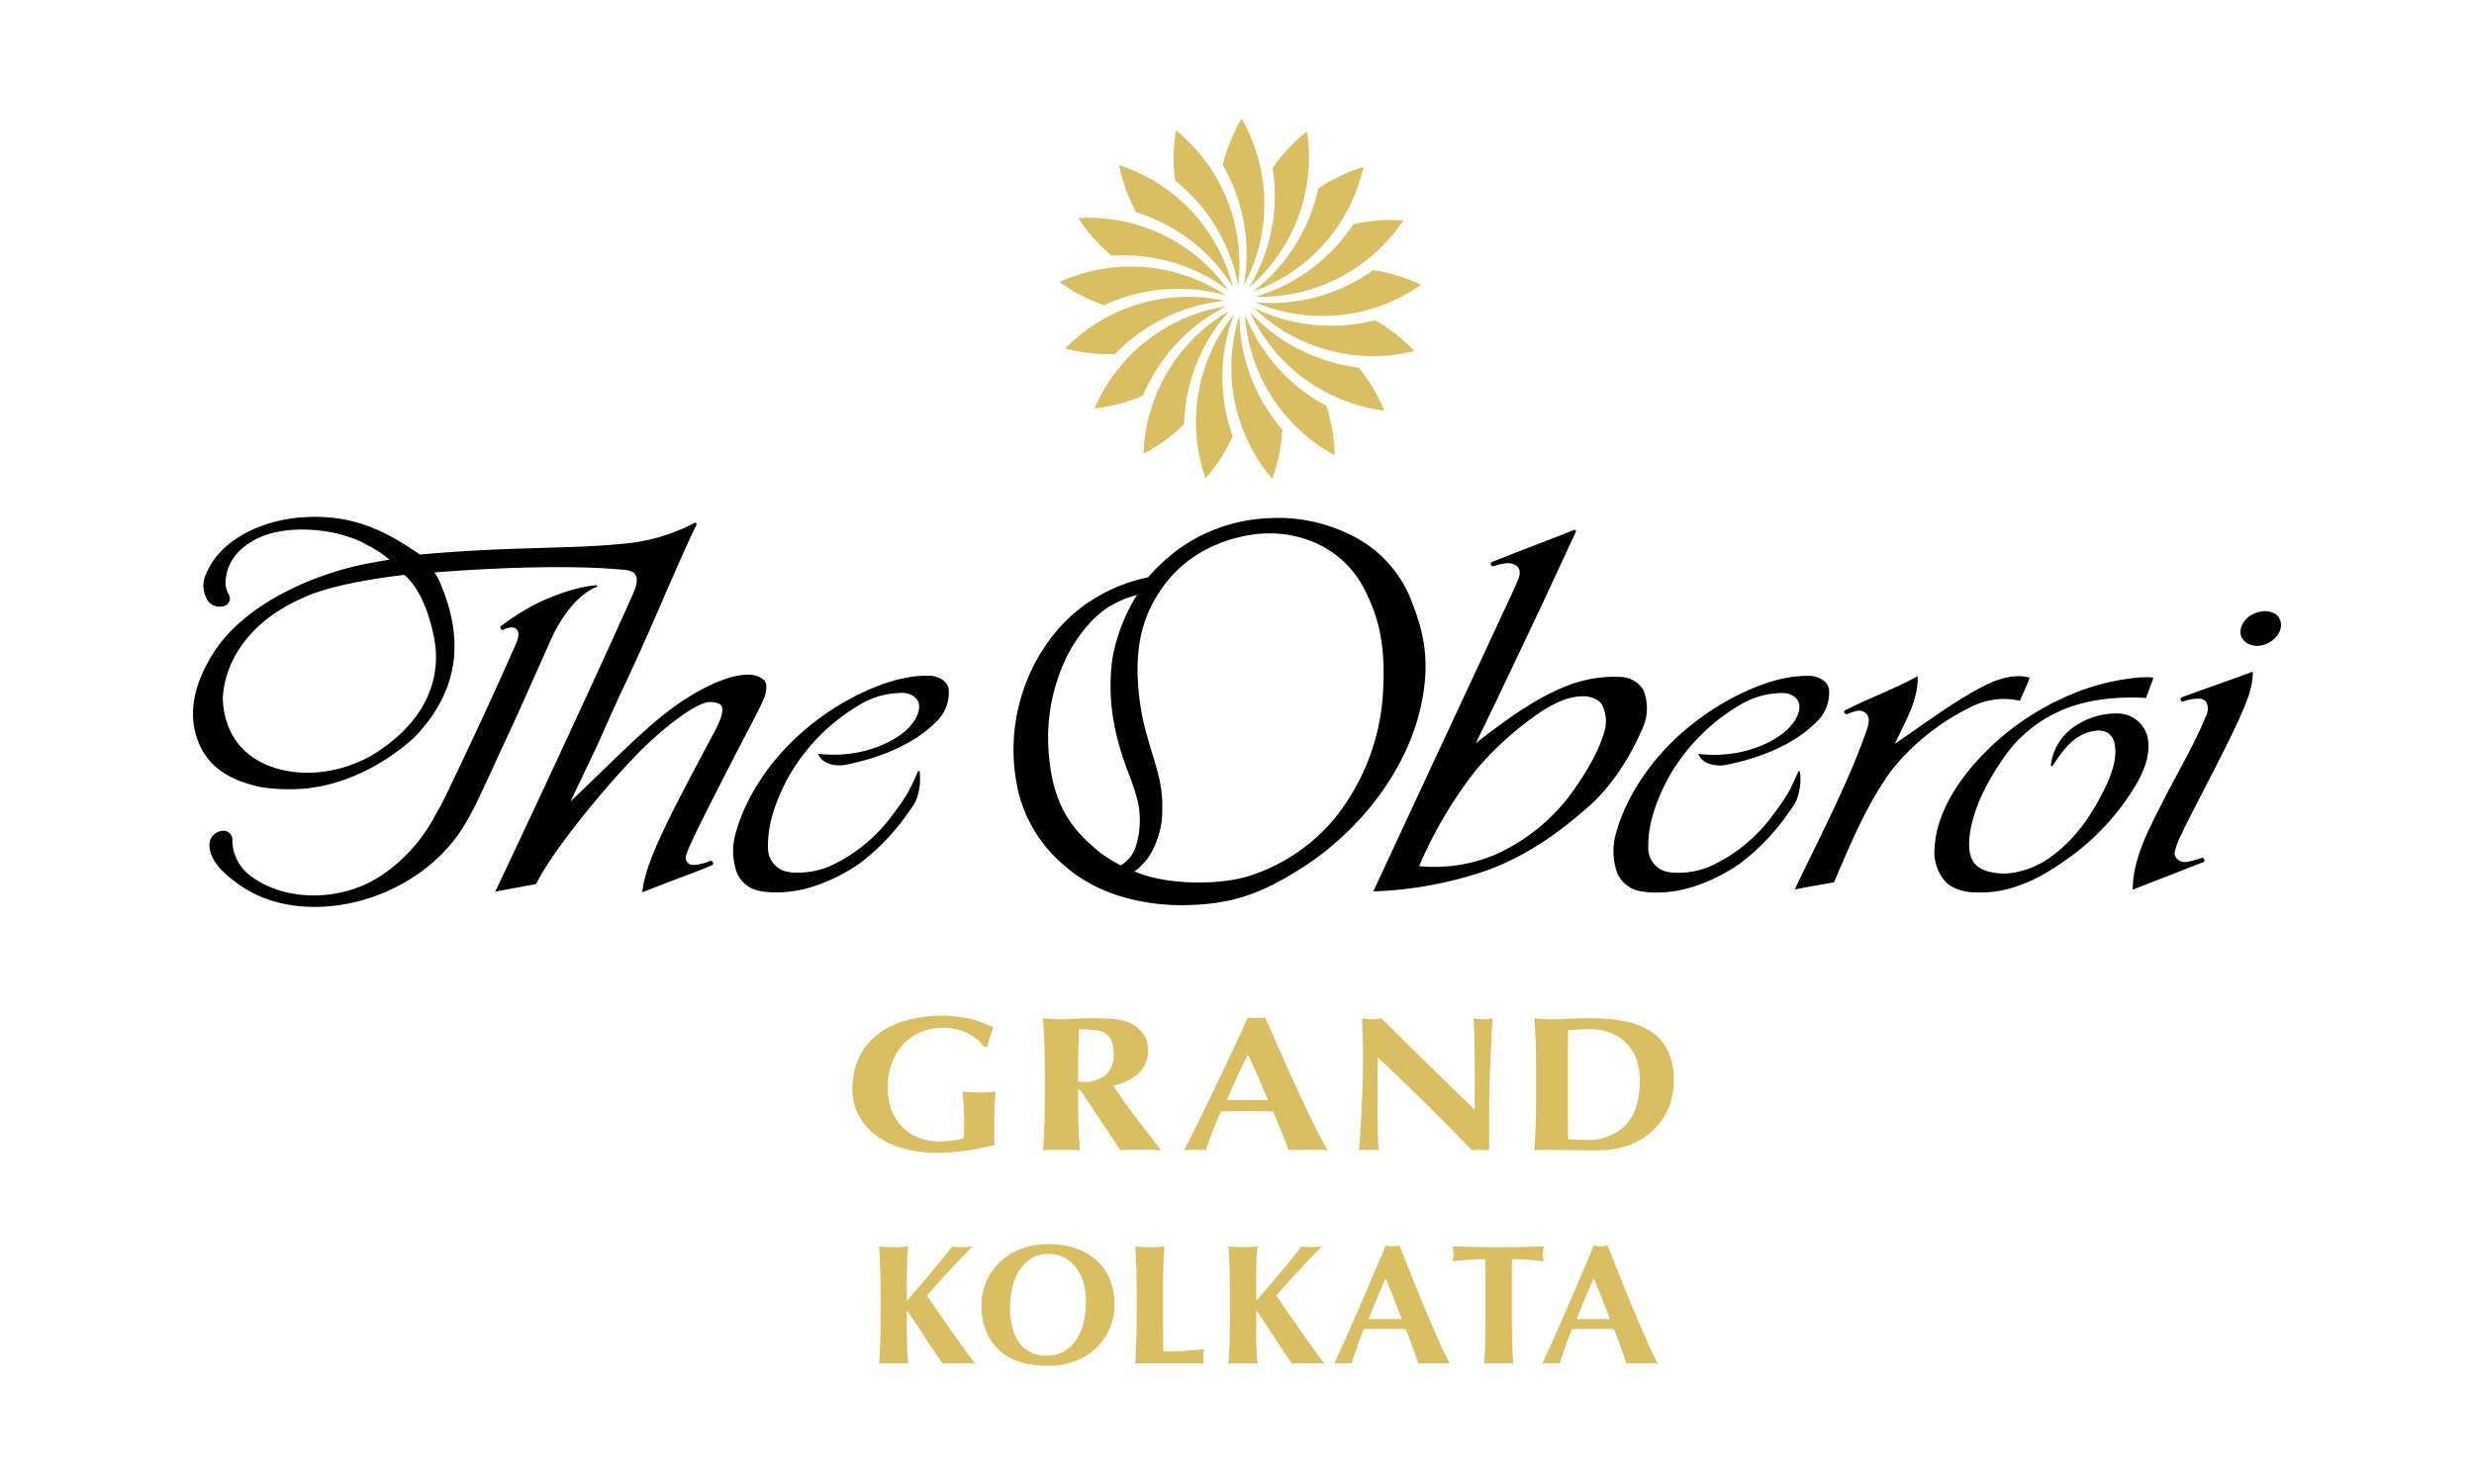 <svg xmlns="http://www.w3.org/2000/svg" xmlns:xlink="http://www.w3.org/1999/xlink" width="500" height="300" viewBox="0 0 500 300">
  <rect x="0" y="0" width="500" height="300" fill="#808080" stroke="none"/>
  <defs>
    <clipPath id="clip-path">
      <rect id="Rectangle_24" data-name="Rectangle 24" width="422" height="252.116" fill="none"/>
    </clipPath>
    <clipPath id="clip-Kolkata">
      <rect width="500" height="300"/>
    </clipPath>
  </defs>
  <g id="Kolkata" clip-path="url(#clip-Kolkata)">
    <rect width="500" height="300" fill="#fff"/>
    <g id="Group_42" data-name="Group 42" transform="translate(39 24)">
      <g id="Group_41" data-name="Group 41" clip-path="url(#clip-path)">
        <path id="Path_736" data-name="Path 736" d="M202.982,37.767a34.216,34.216,0,0,0,8.984,4.676,35.838,35.838,0,0,1,7.455-2.5,35.4,35.4,0,0,1,17.15.5,34.728,34.728,0,0,0-33.589-2.681" transform="translate(-27.833 -4.751)" fill="#d9bf61"/>
        <path id="Path_737" data-name="Path 737" d="M214.369,53.288a35.774,35.774,0,0,1,6.049-5.024,35.4,35.4,0,0,1,16.173-5.726A34.729,34.729,0,0,0,204.3,52.174a34.2,34.2,0,0,0,10.067,1.114" transform="translate(-28.014 -5.721)" fill="#d9bf61"/>
        <path id="Path_738" data-name="Path 738" d="M274.711,65.219a34.167,34.167,0,0,0-5.182-8.7,35.83,35.83,0,0,1-7.655-1.8,35.391,35.391,0,0,1-14.319-9.45,34.722,34.722,0,0,0,27.155,19.95" transform="translate(-33.945 -6.207)" fill="#d9bf61"/>
        <path id="Path_739" data-name="Path 739" d="M220.949,62a35.854,35.854,0,0,1,3.824-6.869,35.4,35.4,0,0,1,13.013-11.183A34.724,34.724,0,0,0,211.16,64.6a34.18,34.18,0,0,0,9.789-2.6" transform="translate(-28.954 -6.026)" fill="#d9bf61"/>
        <path id="Path_740" data-name="Path 740" d="M216.892,10.87a34.186,34.186,0,0,0,3.489,9.509,35.8,35.8,0,0,1,7.192,3.176A35.391,35.391,0,0,1,239.9,35.483,34.724,34.724,0,0,0,216.892,10.87" transform="translate(-29.74 -1.49)" fill="#d9bf61"/>
        <path id="Path_741" data-name="Path 741" d="M272.95,46.811a35.818,35.818,0,0,1-7.787,1.091A35.4,35.4,0,0,1,248.4,44.263a34.726,34.726,0,0,0,32.529,8.791,34.19,34.19,0,0,0-7.976-6.243" transform="translate(-34.06 -6.069)" fill="#d9bf61"/>
        <path id="Path_742" data-name="Path 742" d="M227.956,56.6a34.5,34.5,0,0,0-5.328,17.306,34.166,34.166,0,0,0,8.189-5.96,35.843,35.843,0,0,1,1.086-7.787A35.374,35.374,0,0,1,240,45.03,34.515,34.515,0,0,0,227.956,56.6" transform="translate(-30.527 -6.175)" fill="#d9bf61"/>
        <path id="Path_743" data-name="Path 743" d="M252.108,10.346a35.805,35.805,0,0,1,.369,7.854,35.4,35.4,0,0,1-5.166,16.361,34.53,34.53,0,0,0,9.7-13.59,34.491,34.491,0,0,0,2.048-17.992,34.177,34.177,0,0,0-6.95,7.367" transform="translate(-33.911 -0.408)" fill="#d9bf61"/>
        <path id="Path_744" data-name="Path 744" d="M282.325,38.434a34.2,34.2,0,0,0-9.693-2.94,35.807,35.807,0,0,1-6.867,3.83,35.383,35.383,0,0,1-16.948,2.665,34.725,34.725,0,0,0,33.507-3.555" transform="translate(-34.118 -4.867)" fill="#d9bf61"/>
        <path id="Path_745" data-name="Path 745" d="M207.376,23.256a34.179,34.179,0,0,0,6.688,7.605,35.88,35.88,0,0,1,7.855.363,35.4,35.4,0,0,1,15.809,6.667,34.725,34.725,0,0,0-30.352-14.635" transform="translate(-28.435 -3.18)" fill="#d9bf61"/>
        <path id="Path_746" data-name="Path 746" d="M229.987,12.875a35.843,35.843,0,0,1,5.559,5.56,35.407,35.407,0,0,1,7.19,15.578A34.731,34.731,0,0,0,230.17,2.748a34.174,34.174,0,0,0-.183,10.127" transform="translate(-31.496 -0.377)" fill="#d9bf61"/>
        <path id="Path_747" data-name="Path 747" d="M249.06,62.711a35.4,35.4,0,0,1-4.213-16.631h0a34.724,34.724,0,0,0,6.623,33.039,34.194,34.194,0,0,0,2.036-9.921,35.88,35.88,0,0,1-4.446-6.485" transform="translate(-33.348 -6.318)" fill="#d9bf61"/>
        <path id="Path_748" data-name="Path 748" d="M264.521,74.317a34.162,34.162,0,0,0-1.687-9.987,35.837,35.837,0,0,1-6.488-4.44A35.393,35.393,0,0,1,246.408,45.9a34.725,34.725,0,0,0,18.113,28.414" transform="translate(-33.788 -6.294)" fill="#d9bf61"/>
        <path id="Path_749" data-name="Path 749" d="M242.333,70.459a35.917,35.917,0,0,1-1.8-7.654,35.386,35.386,0,0,1,2.081-17.03,34.721,34.721,0,0,0-5.761,33.2,34.163,34.163,0,0,0,5.482-8.516" transform="translate(-32.212 -6.277)" fill="#d9bf61"/>
        <path id="Path_750" data-name="Path 750" d="M268.621,24.585a35.83,35.83,0,0,1-5.019,6.052,35.39,35.39,0,0,1-14.842,8.608,34.72,34.72,0,0,0,29.961-15.421,34.21,34.21,0,0,0-10.1.761" transform="translate(-34.11 -3.254)" fill="#d9bf61"/>
        <path id="Path_751" data-name="Path 751" d="M258.964,23.116A35.382,35.382,0,0,1,248.235,36.5a34.52,34.52,0,0,0,13.955-9.167A34.494,34.494,0,0,0,270.6,11.3a34.188,34.188,0,0,0-9.142,4.358,35.87,35.87,0,0,1-2.494,7.457" transform="translate(-34.038 -1.55)" fill="#d9bf61"/>
        <path id="Path_752" data-name="Path 752" d="M245.442,33.694A34.726,34.726,0,0,0,245.02,0a34.168,34.168,0,0,0-3.829,9.376,35.833,35.833,0,0,1,3.175,7.194,35.391,35.391,0,0,1,1.076,17.123" transform="translate(-33.072 0)" fill="#d9bf61"/>
        <path id="Path_753" data-name="Path 753" d="M163.422,155.865a18.976,18.976,0,0,1-1.476,2.231l-.164.249a45.172,45.172,0,0,1-9.61,10.026,35.644,35.644,0,0,1-9.422,4.72,25.183,25.183,0,0,1-6.851,1.2,19.243,19.243,0,0,1-3.624-.212,6.357,6.357,0,0,1-4.949-3.609,13.024,13.024,0,0,1-.284-8.184c1.934-7.065,6.514-13.859,11.835-18.929a52.86,52.86,0,0,1,13.233-9.2c3.7-1.761,8.632-3.753,13.935-3.663a4.814,4.814,0,0,1,3.129,1.092,2.693,2.693,0,0,1,.931,2.111,8.042,8.042,0,0,1-2.451,6.013c-4.062,4.13-10.208,7.1-18.259,8.763-1.933.4-4.618-.028-5.554-1.851l-.184-.355.409.044c6.162.667,12.437-.926,16.786-4.262,1.532-1.219,3.461-3.441,3.234-5.664-.153-1.493-1.77-2.42-3.4-2.42h-.005a16.749,16.749,0,0,0-8.88,2.577,39.517,39.517,0,0,0-14.31,14.795c-2.758,5.287-4.008,9.66-3.93,13.759a4.941,4.941,0,0,0,2.971,4.765,7.946,7.946,0,0,0,2.711.433,16.424,16.424,0,0,0,6.762-1.274,32.162,32.162,0,0,0,12.828-10.53,42.194,42.194,0,0,0,2.906-4.207c.471-.811.784-1.52,1.25-2.461l.817-1.837c.14-.324.4-.354.419.054a11.936,11.936,0,0,1-.809,5.825" transform="translate(-17.349 -17.893)"/>
        <path id="Path_754" data-name="Path 754" d="M12.521,168.307c6.918,4.971,18.295,5.083,26.482-.607a33.274,33.274,0,0,0,10.54-11.971,43.37,43.37,0,0,0,2.159-4.064c4.3-8.952,9.627-20.273,14.131-30.6,1.355-3.108-.441-3.835-2.556-2.785a.443.443,0,0,1-.41-.782,44.186,44.186,0,0,1,5.372-3.541c3-1.783,9.155-4.288,13.622-4.642.4-.041.488.229.16.365-4.009,1.607-7.311,6.569-9.01,10.321l-7.12,15.93c-7.872,16.988-7.857,17.224-10.021,21.053C46.89,172.877,24.577,178.778,11.3,170.77a28.821,28.821,0,0,1-4.539-3.437C5.6,166.249,4,164.289,3.882,162.141a2.826,2.826,0,0,1,2.435-3.179,1.821,1.821,0,0,1,2.175,1.986,9.068,9.068,0,0,0,4.029,7.359" transform="translate(-0.531 -14.989)"/>
        <path id="Path_755" data-name="Path 755" d="M88.625,109.544c-3.257,7.31-9.152,20.121-9.282,20.4-9.957,21.622-16.22,34.78-17.875,38.314l-.4.771,8.193-1.5.271-.385c3.248-6.394,12.845-18.187,19.421-25.03,5.684-6.076,12.908-11.407,15.461-11.407,1.325,0,2.58.247,2.586,1.542,0,1.038-.6,2.628-1.825,4.867-8.6,16.176-13.361,25.14-14.253,31.175l-.122.878,1.127-.424c7.062-2.812,8.756-3.239,12.979-5.06.509-.217.108-1.054-.441-.835a8.973,8.973,0,0,1-3.533.79,1.458,1.458,0,0,1-1.347-1.445c0-1.233,2.9-6.933,10.5-21.751,3-5.715,4.35-8.309,5.064-9.911a8.483,8.483,0,0,0,.639-1.8,5.664,5.664,0,0,0,.085-1.213V127.4c0-1.44-2.013-2.233-3.641-2.233-3.033,0-8.072,1.646-14.395,6.074-6,4.249-10.548,9.063-21.519,19.55l5.262-11.048c1.2-2.678,4.127-9.26,5.05-11.188,2.817-5.894,6.942-15.2,9.229-20.629l.42-.927c1.2-2.775,4.157-9.521,5.422-11.973.223-.446-.162-.757-.583-.41A37.3,37.3,0,0,1,87.35,98.667c-11.282,1.184-22.782.537-41.465,2.227-6.476-4.387-13.174-8.305-23.911-7.517-8.1.577-16.533,4.534-19.344,11.467a5.473,5.473,0,0,0,.157,4.991,2.822,2.822,0,0,0,3.091,1.544,1.645,1.645,0,0,0,1.581-1.425,2.124,2.124,0,0,0-.279-1.079,4.846,4.846,0,0,1-.532-3.222c.453-3.606,2.873-6.338,6.58-8.106,6.108-2.91,16.5-1.9,22.247,1.569a20.886,20.886,0,0,1,4.232,2.82c-1.935.324-3.611.6-5.658,1.021-10.513,2.289-23.918,8.21-30,17.964C.9,125.964-1.036,131.613.588,137.311c1.866,6.548,6.963,9.279,13.179,10.6a36.446,36.446,0,0,0,6.254.419c8.179,0,17.213-3.73,24.628-10.38,8.617-8.891,10.439-18.969,5.506-30.853a11.5,11.5,0,0,0-1.367-2.577c1.005-.095,1.511-.134,3.517-.27,12.431-.846,25.41-1.178,35.04-.251,2.043.266,2.73,1.133,2.133,3.351a18.225,18.225,0,0,1-.853,2.188M35.9,141.632c-7.419,4.113-16.183,4.417-22.332,1.148-4.756-2.528-7.29-7.027-7.542-12.635.23-7.077,4.84-15.59,16.338-20.55,6.638-3.158,20.378-4.583,20.378-4.583,3.219,2.822,5.081,8.053,5.974,12.637,1.786,9.167-2.49,17.825-12.815,23.984" transform="translate(0 -12.79)"/>
        <path id="Path_756" data-name="Path 756" d="M207.02,110.795c-8,5.574-12.841,14.555-14.324,23.438a37.309,37.309,0,0,0,.661,15.421,28.286,28.286,0,0,0,9.095,14.128c5.391,4.769,12.066,6.985,18.93,7.769a41.292,41.292,0,0,0,4.876.254c9.861-.036,16-2.325,24.005-7.4,12.095-7.677,22.031-20.411,24.563-34.339,1.582-8.7-.038-14.216-2.309-20.03A24.693,24.693,0,0,0,259.342,96.5a32.589,32.589,0,0,0-15.267-2.938A33.552,33.552,0,0,0,225.587,99.8a38.28,38.28,0,0,0-6.215,5.737,33.693,33.693,0,0,0-12.351,5.261m10.12-1.7a36.154,36.154,0,0,0-5,13.037c-1.013,8.036.249,15.159,3.416,23.334.629,1.63.954,2.572,1.3,3.754a17.6,17.6,0,0,1-.019,10.929,6.762,6.762,0,0,1-3,3.614,34.522,34.522,0,0,1-3.669-2.232c-.364-.256-.607-.461-.88-.688-3.741-3.12-7.562-6.863-9.24-14.512a42.486,42.486,0,0,1-.873-8.259,37.379,37.379,0,0,1,3.758-16.475c1.749-3.533,5.192-8.381,9.323-10.561a20.675,20.675,0,0,1,4.877-1.942m22.156-12a23.886,23.886,0,0,1,4.636-.452,22.776,22.776,0,0,1,7.825,1.355A20.169,20.169,0,0,1,259.584,103a21.365,21.365,0,0,1,4.188,6.316c2.829,5.951,3.59,11.991,3.052,20.041a44.481,44.481,0,0,1-9.946,25.158,37.2,37.2,0,0,1-17.115,11.4c-6.119,1.9-16.113,1.74-22.139-.541-.456-.173-.559-.217-1.006-.4a6.986,6.986,0,0,0,1.489-1.271c.177-.185.386-.407.536-.565,1.828-1.922,3.3-5.917,3.521-8.694.56-6.962-1.227-10.458-3.091-17.255a47.275,47.275,0,0,1-1.283-6.013c-1.029-7.145-.669-13.58,1.871-19.062,3.622-7.782,10.1-13.175,19.637-15.03" transform="translate(-26.354 -12.82)"/>
        <path id="Path_757" data-name="Path 757" d="M369.605,155.9a19.04,19.04,0,0,1-1.474,2.231l-.164.249a45.217,45.217,0,0,1-9.612,10.026,35.641,35.641,0,0,1-9.421,4.72,25.2,25.2,0,0,1-6.852,1.2,19.231,19.231,0,0,1-3.623-.212,6.357,6.357,0,0,1-4.949-3.609,13.024,13.024,0,0,1-.283-8.184c1.934-7.065,6.514-13.859,11.834-18.929a52.875,52.875,0,0,1,13.233-9.2c3.7-1.761,8.632-3.753,13.935-3.663a4.815,4.815,0,0,1,3.13,1.092,2.7,2.7,0,0,1,.931,2.111,8.042,8.042,0,0,1-2.451,6.013c-4.063,4.13-10.208,7.1-18.259,8.763-1.934.4-4.618-.028-5.555-1.851l-.183-.355.408.044c6.163.667,12.437-.926,16.786-4.262,1.532-1.219,3.462-3.441,3.235-5.664-.154-1.493-1.771-2.42-3.4-2.42h-.005a16.748,16.748,0,0,0-8.879,2.577,39.517,39.517,0,0,0-14.31,14.795c-2.758,5.287-4.008,9.66-3.93,13.759a4.941,4.941,0,0,0,2.97,4.765,7.952,7.952,0,0,0,2.712.433,16.417,16.417,0,0,0,6.762-1.274,32.155,32.155,0,0,0,12.828-10.53,42.2,42.2,0,0,0,2.907-4.207c.471-.811.783-1.52,1.249-2.461l.818-1.837c.14-.324.394-.354.419.054a11.918,11.918,0,0,1-.809,5.825" transform="translate(-45.621 -17.898)"/>
        <path id="Path_758" data-name="Path 758" d="M431.841,148.668c-.208.32-.476.136-.4-.265a10.908,10.908,0,0,1,4.75-7.6,14.939,14.939,0,0,1,8.969-2.619,6.194,6.194,0,0,1,5.865,5.155c.425,2.734-.333,5.623-2.306,9.058A48.675,48.675,0,0,1,435.2,167.244c-3.836,2.709-7.265,5.022-12.617,6.447a21.285,21.285,0,0,1-6.179.652,10.2,10.2,0,0,1-5.141-1.237c-2.28-1.369-3.641-4.823-3.364-7.616.276-5.308,2.715-10.795,7.471-16.47a53.474,53.474,0,0,1,20.048-14.657,45.617,45.617,0,0,1,14.078-3.489c.192,0,.714-.022.9-.028a11.519,11.519,0,0,1,1.476.048l.274.041-1.488,4.1-.162-.009c-6.9-.346-12.781.584-17.5,2.767a27.231,27.231,0,0,0-11.554,9.977c-3.288,4.842-5.565,9.624-6.322,14.249-.413,2.52-.331,4.965.853,6.438,1.286,1.705,4.723,2.288,7.114,2a17.67,17.67,0,0,0,7.922-3.005c5.723-4.028,8.976-9.3,11.66-14.864,1.118-2.542,2.1-5.271,1.678-7.97a3.5,3.5,0,0,0-1.424-2.519,3.816,3.816,0,0,0-2.671-.4c-3.3.429-5.5,2.8-7.168,5.118-.449.623-1.067,1.533-1.246,1.853" transform="translate(-55.927 -17.941)"/>
        <path id="Path_759" data-name="Path 759" d="M385.322,137.526c4.518-2.351,10.258-4.458,14.675-6.918.213,4.755-2.571,9.252-4.6,13.664,5.689-3.838,11.24-8.126,17.522-11.454,2.685-1.42,6.375-2.863,9.726-1.9-.57,1.57-1.337,3.1-1.975,4.654A14.61,14.61,0,0,0,410.63,136.9a46.9,46.9,0,0,0-15.7,12.463c-5.2,6.987-8.555,15.326-11.834,22.9-2.355.462-5.6.96-7.939,1.458,4.965-10.42,10.712-21.294,14.489-32.017.468-1.319,1.092-3.369-.909-4.058-.819-.282-2.424.4-2.912.594s-.949-.465-.5-.711" transform="translate(-51.441 -17.909)"/>
        <path id="Path_760" data-name="Path 760" d="M316.735,96.461c-4.1,1.638-10.015,3.858-13.866,5.4-.723.289-1.64.639-2.492.989-.376.135-.17.937.33.814,1.471-.363,2.884-.958,4.3-.3,1.193.544,1.2,1.752.8,2.8l-.772,1.847-28.582,61.4a77.824,77.824,0,0,0,22.994-4.259c7.822-2.854,14.187-7.349,20.141-12.551,5.011-4.27,8.865-10.516,11.281-16.164a9.753,9.753,0,0,0,.118-7.851,5.732,5.732,0,0,0-4.372-2.524,26.166,26.166,0,0,0-11.014,1.794c-6.781,2.657-12.934,7.347-18.426,11.582,4.508-9.178,9.581-20.01,14.008-29.334l.436-.964,5.7-12.25c.218-.459-.009-.687-.585-.435m6.378,40.781c-1.1,3.889-3.675,8.166-6.082,11.59a38.68,38.68,0,0,1-16.336,13.33,31.766,31.766,0,0,1-14.972,2.15,85.468,85.468,0,0,1,11.588-19.555,65.359,65.359,0,0,1,13.231-11.79c2.423-1.494,5.156-2.978,8.264-2.99,1.415-.06,3.319.625,3.869,1.744a7.273,7.273,0,0,1,.439,5.521" transform="translate(-37.907 -13.213)"/>
        <path id="Path_761" data-name="Path 761" d="M483.083,115.589c1.626-.557,3.869-.116,4.419,1.437,1.422,3.075-3.415,6.9-6.77,4.718-2.571-1.889-.548-5.454,2.351-6.155" transform="translate(-65.756 -15.818)"/>
        <path id="Path_762" data-name="Path 762" d="M468.578,168.051l-14.258,5.556.007-.34c.14-5.806,2.892-11.2,5.554-16.417q.419-.818.829-1.631c.9-1.765,1.854-3.543,2.778-5.264,1.956-3.641,3.978-7.407,5.566-11.241a3.375,3.375,0,0,0,.277-2.723,1.612,1.612,0,0,0-1.261-.978,9.01,9.01,0,0,0-3.474.536.448.448,0,0,1-.369-.815c4.061-1.524,9.152-3.257,13.243-4.782l1.122-.417-.005.319c-.046,3.1-1.337,6.038-2.588,8.876l-.246.559c-2.114,4.571-4.474,9.14-6.756,13.559-1.42,2.752-2.887,5.6-4.281,8.41-.157.35-.326.707-.494,1.063a14.16,14.16,0,0,0-1.4,3.693,1.393,1.393,0,0,0,.236,1.1,2.207,2.207,0,0,0,1.914.922,15.066,15.066,0,0,0,3.137-.809c.632-.228.98.595.475.827" transform="translate(-62.296 -17.762)"/>
        <path id="Path_763" data-name="Path 763" d="M177.64,213.646a11.792,11.792,0,0,0-9.068-.31,10.181,10.181,0,0,0-3.522,2.27,11.43,11.43,0,0,0-2.5,3.786,13.678,13.678,0,0,0-.957,5.34,12.577,12.577,0,0,0,.717,4.31,10.019,10.019,0,0,0,2.067,3.436,9.315,9.315,0,0,0,3.3,2.272,11.561,11.561,0,0,0,4.479.815q.566,0,1.283-.058t1.392-.135a10.46,10.46,0,0,0,1.24-.213,3.2,3.2,0,0,0,.826-.292,8.018,8.018,0,0,0,.109-1.165c.014-.466.022-.983.022-1.554q0-3.144-.13-4.64t-.174-2.038c.289.053.675.1,1.152.135s1.167.059,2.067.059q1.566,0,2.326-.059c.507-.039.906-.083,1.2-.135a6.336,6.336,0,0,0-.152,1.01q-.066.7-.109,1.611t-.066,1.941c-.016.686-.022,1.34-.022,1.961v1.281c0,.647.006,1.249.022,1.805a6.265,6.265,0,0,0,.109,1.185,55.039,55.039,0,0,1-5.806,1.164,40.139,40.139,0,0,1-5.805.428,25.713,25.713,0,0,1-6.893-.874,16.4,16.4,0,0,1-5.436-2.563,12.24,12.24,0,0,1-3.566-4.076,11.185,11.185,0,0,1-1.282-5.378,14.45,14.45,0,0,1,1.369-6.466,12.923,12.923,0,0,1,3.783-4.62,16.832,16.832,0,0,1,5.719-2.777,26.189,26.189,0,0,1,7.133-.932,23.87,23.87,0,0,1,5.719.6,25.041,25.041,0,0,1,4.761,1.728q-.348,1.01-.674,1.98a18.335,18.335,0,0,0-.544,1.98h-.609a10.5,10.5,0,0,0-3.478-2.816" transform="translate(-21.18 -28.819)" fill="#d9bf61"/>
        <path id="Path_764" data-name="Path 764" d="M206.182,225.2v1.592q0,3.223.09,5.728t.274,4.912q-.774-.078-1.682-.078h-4.088q-.91,0-1.681.078.18-2.406.272-4.912t.091-5.728v-5.281q0-3.222-.091-5.727t-.272-5.029c.514.053,1.074.1,1.681.135s1.287.06,2.044.06q1.226,0,2.794-.1t3.884-.1q1.727,0,2.954.078a19.63,19.63,0,0,1,2.113.233,8.5,8.5,0,0,1,1.545.408,8.288,8.288,0,0,1,1.249.6,6.713,6.713,0,0,1,2.158,2.116,5.534,5.534,0,0,1,.8,3.01,6.2,6.2,0,0,1-1.818,4.621,10.418,10.418,0,0,1-5.224,2.524q2.18,3.3,4.679,6.582t5,6.5q-1.046-.078-2.044-.078h-4.112q-1.021,0-2.067.078L206.59,225.2Zm7.177-7.145a7.4,7.4,0,0,0-.409-2.717A3.131,3.131,0,0,0,211.7,213.8a5.25,5.25,0,0,0-2.18-.679,28.54,28.54,0,0,0-3.2-.155q-.137,5.282-.135,10.563c.181.025.356.045.522.058s.324.02.477.02a6.806,6.806,0,0,0,4.588-1.379,5.228,5.228,0,0,0,1.59-4.175" transform="translate(-27.3 -28.899)" fill="#d9bf61"/>
        <path id="Path_765" data-name="Path 765" d="M261.137,237.4q-1.091-.078-2.067-.078h-3.861q-.977,0-1.931.078-.727-1.9-1.5-3.883t-1.636-3.961q-1.454-.038-2.907-.058t-2.907-.02q-1.183,0-2.363.02t-2.362.058q-.911,1.982-1.682,3.961t-1.408,3.883a7.567,7.567,0,0,0-1.068-.078h-2.157a9.773,9.773,0,0,0-1.181.078q.545-1.008,1.454-2.8t2-4.038q1.091-2.251,2.34-4.834t2.5-5.223q1.248-2.639,2.452-5.2t2.2-4.777c.3.053.591.1.864.136a6.47,6.47,0,0,0,1.726,0c.273-.039.56-.084.864-.136q1.452,3.3,3.112,7.067t3.339,7.4q1.68,3.631,3.271,6.892t2.908,5.514m-16.083-19.376q-1.182,2.33-2.226,4.6t-2.044,4.64H249.1q-1-2.367-1.976-4.64t-2.067-4.6" transform="translate(-31.826 -28.868)" fill="#d9bf61"/>
        <path id="Path_766" data-name="Path 766" d="M273.919,218.482q0-2.679-.087-4.5t-.13-3.223a9.917,9.917,0,0,0,3.914,0q4.739,4.7,9.372,9.241t9.5,9.241v-7.144q0-1.9-.022-3.747t-.043-3.4q-.023-1.552-.088-2.679a11.521,11.521,0,0,0-.151-1.514,9.917,9.917,0,0,0,3.914,0q-.219,3.533-.349,6.387t-.217,5.378q-.089,2.525-.109,4.99t-.022,5.262v4.659c-.581-.053-1.174-.078-1.783-.078a16.181,16.181,0,0,0-1.7.078q-8.959-9.319-19-18.754-.045,1.126-.066,2.251t-.021,2.291v4.5q0,2.33.021,3.961t.066,2.757q.043,1.126.086,1.845c.028.479.059.86.087,1.145a6.975,6.975,0,0,0-1.043-.078h-1q-1,0-2,.078a19.284,19.284,0,0,0,.217-2.212q.131-1.9.282-4.641t.261-5.941q.107-3.2.109-6.155" transform="translate(-37.441 -28.899)" fill="#d9bf61"/>
        <path id="Path_767" data-name="Path 767" d="M314.523,221.511q0-3.223-.086-5.727t-.261-5.029c.493.052,1.028.1,1.608.135s1.233.059,1.958.059q1.435,0,3.218-.1t4.654-.1a35.521,35.521,0,0,1,6.806.6A14.919,14.919,0,0,1,337.7,213.4a9.678,9.678,0,0,1,3.436,3.864,13.6,13.6,0,0,1,1.218,6.115,13.8,13.8,0,0,1-1.2,5.824,13.388,13.388,0,0,1-3.262,4.446,14.319,14.319,0,0,1-4.784,2.816,17.139,17.139,0,0,1-5.806.971q-3.262,0-5.566-.039t-4-.039h-1.958a15.2,15.2,0,0,0-1.608.078q.172-2.406.261-4.912t.086-5.728Zm6.437,8.115v2.33q0,1.126.022,2.058c.014.621.022,1.023.022,1.2q.651.04,1.564.078t2.262.039a10.284,10.284,0,0,0,7.786-2.99q2.871-2.99,2.87-9.047a12.144,12.144,0,0,0-.718-4.31,9.275,9.275,0,0,0-2.022-3.243,8.844,8.844,0,0,0-3.131-2.058,11.112,11.112,0,0,0-4.089-.718q-1.564,0-2.543.059t-1.979.135c0,.181-.009.582-.022,1.2s-.022,1.32-.022,2.1v13.163Z" transform="translate(-43.08 -28.899)" fill="#d9bf61"/>
        <path id="Path_768" data-name="Path 768" d="M166.348,283.612a37.04,37.04,0,0,0,.251,4.28,11.721,11.721,0,0,0-1.328-.069h-3.231a11.71,11.71,0,0,0-1.328.069q.142-2.139.216-4.367t.072-5.09v-4.694q0-2.864-.072-5.091t-.216-4.471q.61.07,1.328.122t1.615.052q.9,0,1.615-.052c.479-.035.921-.075,1.328-.122a23.192,23.192,0,0,0-.233,3.107q-.054,2.071-.054,4.59v3.314q1.221-1.38,2.621-3.02t2.692-3.193q1.292-1.553,2.333-2.847t1.507-1.951q.5.07,1.005.122a9.8,9.8,0,0,0,1.005.052q.5,0,1.023-.052t1.13-.122q-.611.589-1.866,1.9t-2.674,2.83q-1.419,1.52-2.71,2.951t-2.01,2.261q1.149,1.692,2.549,3.728t2.782,3.986q1.381,1.951,2.567,3.59t1.9,2.468q-1.042-.07-1.866-.069h-3.177c-.515,0-1.035.022-1.562.069q-1.83-2.622-3.59-5.333t-3.589-5.4h-.072q0,3.763.036,6.454" transform="translate(-22.037 -36.224)" fill="#d9bf61"/>
        <path id="Path_769" data-name="Path 769" d="M184.687,276.017a11.969,11.969,0,0,1,3.7-8.732,12.643,12.643,0,0,1,4.259-2.658,15.328,15.328,0,0,1,5.563-.966,17.524,17.524,0,0,1,5.246.758,12.011,12.011,0,0,1,4.224,2.278,10.6,10.6,0,0,1,2.834,3.848,13.244,13.244,0,0,1,1.039,5.437,11.684,11.684,0,0,1-1,4.831,12.111,12.111,0,0,1-2.78,3.917,12.623,12.623,0,0,1-4.243,2.606,15.2,15.2,0,0,1-5.422.932,19.67,19.67,0,0,1-5.227-.672,11.285,11.285,0,0,1-4.26-2.175,10.519,10.519,0,0,1-2.869-3.83,13.426,13.426,0,0,1-1.056-5.574m21.088-.76a13.322,13.322,0,0,0-.563-4.02,9.156,9.156,0,0,0-1.568-3.02,6.844,6.844,0,0,0-2.428-1.916,7.222,7.222,0,0,0-3.117-.672,6.2,6.2,0,0,0-3.221.845,7.6,7.6,0,0,0-2.412,2.3,10.877,10.877,0,0,0-1.5,3.4,16.345,16.345,0,0,0-.511,4.158,15.655,15.655,0,0,0,.6,4.66,8.36,8.36,0,0,0,1.62,3.055,6.019,6.019,0,0,0,2.359,1.673,7.721,7.721,0,0,0,2.816.519,7.237,7.237,0,0,0,3.028-.656,6.82,6.82,0,0,0,2.517-2,10.493,10.493,0,0,0,1.725-3.417,16.422,16.422,0,0,0,.651-4.9" transform="translate(-25.324 -36.153)" fill="#d9bf61"/>
        <path id="Path_770" data-name="Path 770" d="M220.912,268.651q-.072-2.227-.216-4.471c.407.047.849.087,1.329.122s1.016.052,1.615.052,1.136-.017,1.614-.052.922-.075,1.329-.122q-.144,2.246-.216,4.471t-.072,5.09v4.695q0,1.966.018,3.8t.053,3.176q2.046,0,4.092-.1t4.129-.346q-.072.38-.108.691a10.543,10.543,0,0,0,0,1.726,2.417,2.417,0,0,0,.108.518q-.969-.036-2.388-.053t-3.9-.016h-5.689c-.538,0-.946.005-1.22.016s-.509.029-.7.053q.144-2.141.216-4.367t.072-5.09v-4.695q0-2.863-.072-5.09" transform="translate(-30.262 -36.224)" fill="#d9bf61"/>
        <path id="Path_771" data-name="Path 771" d="M248.172,283.612a37.047,37.047,0,0,0,.251,4.28,11.72,11.72,0,0,0-1.328-.069h-3.231a11.709,11.709,0,0,0-1.328.069q.142-2.139.216-4.367t.072-5.09v-4.694q0-2.864-.072-5.091t-.216-4.471q.61.07,1.328.122t1.615.052q.9,0,1.615-.052c.479-.035.921-.075,1.328-.122a23.2,23.2,0,0,0-.233,3.107q-.054,2.071-.054,4.59v3.314q1.221-1.38,2.621-3.02t2.692-3.193q1.292-1.553,2.333-2.847t1.507-1.951q.5.07,1.005.122a9.8,9.8,0,0,0,1.005.052q.5,0,1.023-.052t1.13-.122q-.611.589-1.866,1.9t-2.674,2.83q-1.419,1.52-2.71,2.951t-2.011,2.261q1.149,1.692,2.549,3.728t2.782,3.986q1.381,1.951,2.567,3.59t1.9,2.468q-1.042-.07-1.866-.069h-3.177c-.515,0-1.035.022-1.562.069q-1.83-2.622-3.59-5.333t-3.589-5.4h-.072q0,3.763.036,6.454" transform="translate(-33.257 -36.224)" fill="#d9bf61"/>
        <path id="Path_772" data-name="Path 772" d="M290.637,287.865q-.879-.07-1.665-.069h-3.109q-.788,0-1.556.069-.585-1.692-1.207-3.452t-1.317-3.521q-1.171-.034-2.342-.052t-2.342-.017q-.951,0-1.9.017t-1.9.052q-.733,1.76-1.354,3.521t-1.135,3.452a5.464,5.464,0,0,0-.859-.069H268.21a7.058,7.058,0,0,0-.952.069q.439-.9,1.17-2.485t1.611-3.59q.876-2,1.884-4.3t2.012-4.641q1.006-2.347,1.975-4.625t1.775-4.245c.243.047.475.086.7.121a4.771,4.771,0,0,0,1.39,0c.219-.035.45-.074.7-.121l2.506,6.282q1.334,3.347,2.689,6.575t2.634,6.126q1.28,2.9,2.342,4.9m-12.952-17.223q-.951,2.071-1.793,4.09t-1.646,4.125h6.694q-.805-2.1-1.591-4.125t-1.664-4.09" transform="translate(-36.646 -36.197)" fill="#d9bf61"/>
        <path id="Path_773" data-name="Path 773" d="M301.672,267.977a8.375,8.375,0,0,0-.09-1.208q-.54,0-1.329.035t-1.687.086q-.9.052-1.831.138t-1.722.19q.071-.379.126-.759a5.416,5.416,0,0,0,0-1.519q-.054-.379-.126-.759,1.221.035,2.207.069t2.01.052q1.023.018,2.225.035t2.89.017q1.686,0,2.889-.017t2.208-.035q1-.017,1.956-.052t2.064-.069c-.048.254-.089.507-.125.759a5.331,5.331,0,0,0,0,1.519c.036.254.077.507.125.759q-.718-.1-1.615-.19t-1.777-.138q-.88-.052-1.669-.086c-.527-.023-.969-.035-1.328-.035a3.335,3.335,0,0,0-.054.483q-.018.311-.018.725v10.458q0,2.866.072,5.091t.215,4.366a11.73,11.73,0,0,0-1.328-.069h-3.231a11.709,11.709,0,0,0-1.328.069q.142-2.14.216-4.366t.072-5.091v-8.629q0-1-.018-1.829" transform="translate(-40.452 -36.224)" fill="#d9bf61"/>
        <path id="Path_774" data-name="Path 774" d="M339.37,287.865q-.879-.07-1.665-.069H334.6q-.788,0-1.556.069-.585-1.692-1.207-3.452t-1.317-3.521q-1.171-.034-2.342-.052t-2.342-.017q-.951,0-1.9.017t-1.9.052q-.733,1.76-1.354,3.521t-1.135,3.452a5.464,5.464,0,0,0-.859-.069h-1.737a7.058,7.058,0,0,0-.952.069q.439-.9,1.17-2.485t1.611-3.59q.876-2,1.884-4.3t2.012-4.641q1.006-2.347,1.975-4.625t1.775-4.245c.243.047.475.086.7.121a4.77,4.77,0,0,0,1.39,0c.219-.035.45-.074.7-.121l2.506,6.282q1.334,3.347,2.689,6.575t2.634,6.126q1.28,2.9,2.342,4.9m-12.952-17.223q-.951,2.071-1.793,4.09t-1.646,4.125h6.694q-.805-2.1-1.591-4.125t-1.664-4.09" transform="translate(-43.329 -36.197)" fill="#d9bf61"/>
      </g>
    </g>
  </g>
</svg>
